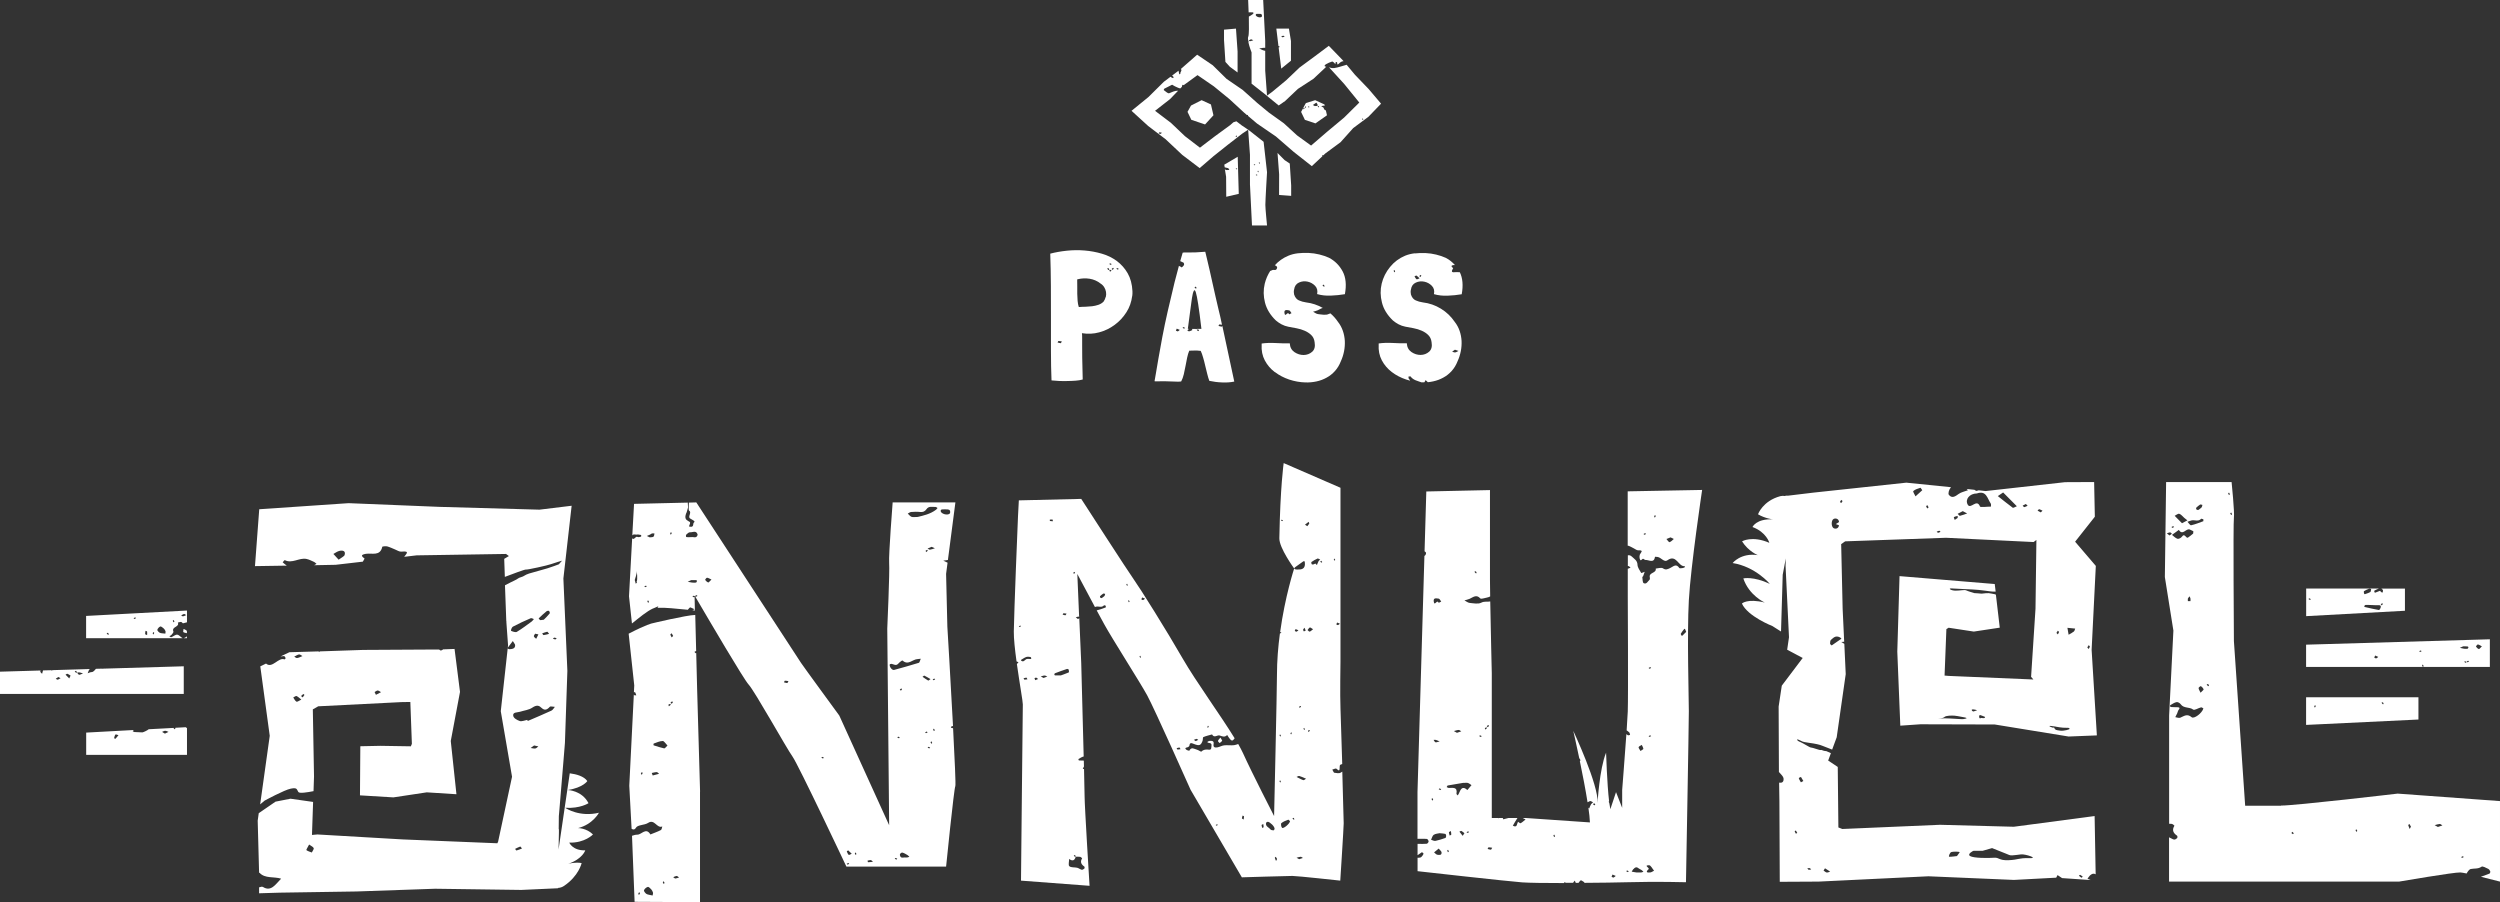 <?xml version="1.0" encoding="UTF-8"?>
<svg id="Calque_1" data-name="Calque 1" xmlns="http://www.w3.org/2000/svg" viewBox="0 0 357.39 128.97">
  <rect x="0" y="0" width="357.39" height="128.97" fill="#333333" stroke="none"/>
  <defs>
    <style>
      .cls-1 {
        fill: #fff;
        stroke-width: 0px;
      }
    </style>
  </defs>
  <g>
    <path class="cls-1" d="M202.25,36.21c-.51.06-.97.18-1.39.35-.84.35-1.56.89-2.14,1.6-.59.72-.99,1.52-1.2,2.39-.21.88-.2,1.78.04,2.71.23.93.76,1.78,1.56,2.55.24.21.52.39.81.55.3.16.62.27.97.34.37.07.76.14,1.18.22.42.08.81.2,1.17.36.36.16.67.36.93.62.26.26.42.59.47,1.01.11.61-.01,1.07-.35,1.37-.34.3-.75.45-1.21.46-.46,0-.9-.13-1.31-.41-.41-.28-.64-.7-.67-1.26-.6.02-1.26,0-2-.04-.74-.04-1.41-.02-2.02.07v.16c-.05.84.1,1.59.45,2.25.35.66.82,1.21,1.42,1.67.6.46,1.28.81,2.04,1.07.19.06.39.12.58.17-.01-.07-.05-.15-.16-.24-.07-.07-.05-.23-.08-.34.11,0,.28-.07.31-.02.39.54,1.01.63,1.56.84.03,0,.05,0,.08,0,.12,0,.23,0,.34-.01.05-.08.11-.19.17-.31.12.12.23.21.32.3.26-.03.51-.06.76-.12.52-.11,1-.29,1.45-.54.45-.24.85-.56,1.2-.95.35-.39.63-.85.84-1.39.21-.45.36-.93.46-1.43.1-.5.13-.99.11-1.48-.03-.49-.12-.97-.28-1.43-.16-.46-.39-.9-.71-1.3-.51-.75-1.16-1.38-1.96-1.87s-1.66-.79-2.59-.9c-.37-.05-.71-.15-1.02-.29-.32-.14-.54-.42-.68-.84-.02-.12-.03-.24-.04-.35,0-.11,0-.23.04-.35.07-.49.3-.82.7-1,.39-.18.8-.22,1.22-.13.42.09.78.29,1.08.6.3.32.39.71.29,1.18.61.18,1.27.25,1.97.22.7-.03,1.36-.09,1.97-.2h.03c.23-1.26.14-2.31-.27-3.15-.22,0-.47-.04-.68-.01-.71.09-.41-.28-.27-.57-.25-.22-.41-.39.1-.45.05,0,.1,0,.15,0-.37-.41-.79-.76-1.29-1.02-.42-.19-.88-.35-1.38-.47-.5-.12-1.01-.2-1.53-.22-.52-.03-1.03,0-1.54.05M199.34,38.93c-.04-.07-.08-.15-.12-.22.04-.04.08-.08.12-.12.04.08.09.15.1.23,0,.03-.07.08-.1.11M207.99,49.99c.22.08.37.13.51.18-.16.07-.3.19-.47.21-.14.02-.3-.07-.44-.1.14-.1.27-.2.4-.29M202.51,39.93c-.13-.09-.2-.28-.3-.43.1-.04.23-.13.29-.1.15.09.27.23.43.39-.16.06-.35.18-.42.13M203.04,39.61c-.05-.05-.1-.1-.15-.15.07-.05.13-.11.2-.16.04.04.11.09.1.11-.04.07-.1.14-.15.2"/>
    <path class="cls-1" d="M161.86,42.33c.02-.11.03-.22.03-.33v-.38c-.05-1-.28-1.85-.68-2.55-.4-.7-.92-1.28-1.54-1.75-.62-.46-1.34-.82-2.14-1.05-.81-.24-1.64-.39-2.48-.46-.85-.07-1.7-.06-2.55.03-.85.09-1.64.23-2.36.42.05,1.46.08,2.98.09,4.58,0,1.59.01,3.18.01,4.76v4.61c0,1.5.03,2.89.08,4.17.3.03.65.06,1.05.08.4.02.81.02,1.22.01.41,0,.81-.03,1.18-.05.38-.03.69-.08.93-.15.02,0,.03,0,.04-.01,0,0,.02-.01.04-.01v-.03c-.03-1.28-.06-2.3-.07-3.05,0-.75-.01-1.35-.01-1.8v-1.02c0-.24,0-.48-.03-.72.84.14,1.67.1,2.47-.12.81-.22,1.54-.57,2.21-1.07.67-.49,1.22-1.09,1.67-1.79.45-.7.72-1.47.83-2.32M151.63,49.06c-.15,0-.3-.07-.44-.1.04-.07.08-.21.13-.21.15,0,.3.03.48.06-.08.12-.13.26-.17.26M158.69,37.64c.08.02.15.07.23.11-.04.04-.08.07-.12.12-.07-.04-.14-.08-.22-.12.04-.04.08-.11.11-.11M158.06,42.46c-.06.25-.16.46-.3.66-.21.21-.46.36-.75.46-.29.1-.59.16-.89.2-.31.03-.62.06-.93.07-.32,0-.61.02-.89.04h-.08c-.09-.26-.14-.55-.17-.88s-.04-.66-.05-1.01c0-.35,0-.7,0-1.05,0-.35,0-.68-.01-1,.02-.02.04-.03.08-.03.56-.14,1.13-.16,1.71-.07.58.1,1.09.32,1.53.67.23.14.41.32.54.53s.22.44.26.68c.04.24.03.49-.03.74M158.69,38.87c-.04-.09-.08-.19-.11-.28h-.15c-.05-.07-.1-.13-.16-.2.07-.02.19-.08.21-.06.05.07.07.17.1.26h.34c-.08.09-.15.19-.23.28M159.07,38.59c-.05-.05-.1-.1-.15-.15.07-.05.13-.11.2-.16.04.04.11.09.1.11-.04.07-.1.14-.15.2M159.81,38.55c-.07-.04-.14-.08-.22-.12.04-.04.08-.11.11-.11.08.02.15.07.23.11l-.12.12"/>
    <path class="cls-1" d="M182.26,53.19c.6.46,1.28.81,2.04,1.07.76.25,1.53.39,2.3.41.54.02,1.07-.03,1.59-.14.52-.11,1-.29,1.45-.54.45-.24.85-.56,1.2-.95.35-.39.63-.85.84-1.39.21-.45.36-.93.46-1.43.1-.5.13-1,.11-1.49-.03-.49-.12-.97-.28-1.43-.16-.46-.39-.9-.71-1.3-.3-.45-.66-.85-1.07-1.2-.08.02-.15.04-.23.08-.41.22-1.04.08-1.56.02-.24-.03-.46-.22-.69-.34.23-.07.47-.11.68-.21.24-.11.47-.27.71-.33-.74-.42-1.54-.69-2.39-.79-.37-.05-.71-.15-1.03-.29-.31-.14-.54-.42-.68-.84-.02-.12-.03-.24-.04-.35,0-.11,0-.23.04-.36.07-.49.3-.82.7-1,.39-.18.8-.22,1.22-.13.42.09.78.29,1.08.6.3.32.39.71.29,1.18.61.18,1.27.25,1.97.22.7-.03,1.36-.09,1.97-.2h.03c.24-1.31.14-2.4-.32-3.26-.46-.86-1.11-1.51-1.95-1.95-.42-.19-.88-.35-1.38-.47-.5-.12-1.01-.2-1.53-.22-.52-.03-1.03,0-1.54.05-.51.06-.97.18-1.39.36-.74.31-1.37.76-1.91,1.35,0,0,.02,0,.03,0,.12.06.28.17.3.27.02.12-.07.33-.18.38-.13.07-.33-.02-.48.03-.11.04-.22.09-.33.14-.36.56-.62,1.17-.78,1.82-.21.88-.2,1.78.04,2.71.24.93.76,1.78,1.56,2.55.24.21.52.39.81.55.3.16.62.27.97.34.37.07.76.14,1.18.22.42.08.81.2,1.17.36.36.16.67.36.93.62.26.25.42.59.47,1.01.11.61-.01,1.07-.35,1.37-.34.3-.75.45-1.21.46-.47,0-.9-.13-1.32-.41-.41-.28-.64-.7-.67-1.26-.6.02-1.26,0-2-.04-.74-.04-1.41-.02-2.02.07v.16c-.05.84.1,1.59.45,2.25.35.66.82,1.21,1.42,1.67M189.26,40.7c.05.07.07.17.1.26h-.15c-.05-.07-.1-.13-.16-.2.07-.02.19-.08.21-.06M184.29,44.93c-.24-.54-.56.56-.67-.19-.08-.55.39-.41.67-.37.13.01.22.26.34.4-.11.05-.21.11-.34.17"/>
    <path class="cls-1" d="M174.63,46.69c-.15,0-.29-.07-.44-.1.04-.07.08-.21.13-.21.12,0,.24.02.37.04l-.24-1.12c-.07-.3-.17-.7-.29-1.21-.12-.51-.25-1.07-.39-1.68-.14-.61-.29-1.25-.43-1.92-.15-.66-.29-1.29-.42-1.88s-.25-1.11-.37-1.58c-.12-.46-.2-.81-.25-1.04-.58.05-1.05.08-1.41.09-.36,0-.65.01-.88.01h-.55c-.14,0-.27,0-.39.03-.12.4-.23.81-.35,1.21.15.07.3.14.46.21.07.03.12.26.08.34-.07.14-.31.36-.33.35-.13-.1-.26-.17-.4-.22-.22.78-.42,1.56-.62,2.35-.35,1.42-.67,2.79-.97,4.1s-.56,2.56-.78,3.72c-.22,1.17-.41,2.2-.56,3.09-.16.9-.28,1.62-.37,2.18-.09.56-.15.9-.18,1.03.02.02.03.03.05.03,1.19-.02,2.07,0,2.63.03.56.03.91.03,1.05,0,.02,0,.03,0,.04-.01,0,0,.02-.01.04-.01.16-.3.28-.64.37-1.02.09-.39.17-.78.25-1.2.08-.41.16-.81.23-1.18.08-.38.18-.71.3-.99.19,0,.35,0,.46-.01.11,0,.22-.01.32-.01h.33c.12,0,.3.02.53.05.12.26.24.58.34.95.11.37.21.75.3,1.16.09.4.19.8.29,1.18.09.39.2.72.3,1h.03c.56.12,1.16.2,1.79.22.63.03,1.21-.01,1.74-.12v-.03l-1.7-7.93c-.04.07-.07.12-.09.12M168.38,47.37c-.08.02-.18-.07-.28-.1.05-.12.1-.24.12-.29.26.11.35.14.44.18-.1.08-.18.18-.29.21M169.28,46.99c-.07-.04-.14-.08-.22-.12.04-.04.08-.11.11-.11.08.02.15.07.23.11l-.12.12M170.91,40.96c.05.07.11.13.16.2-.04.04-.09.11-.11.1-.08-.04-.14-.1-.2-.15l.15-.15M171.3,47.34c-.08-.04-.14-.1-.2-.15l.15-.15c.05.07.11.13.16.19-.04.04-.09.11-.11.11M171.09,47.02s0,.02,0,.03h-.15s-.01-.02-.02-.03c-.05,0-.1,0-.15,0-.13,0-.24,0-.37,0,.02.04.04.1.06.16-.15.07-.3.16-.47.19-.07.02-.17-.1-.26-.15.09-.07.17-.14.26-.21-.06,0-.13,0-.18,0,.12-.9.23-1.73.33-2.5.1-.77.18-1.41.26-1.92.08-.51.17-.85.26-1.01.1-.17.19-.1.29.2.1.3.21.87.34,1.71.13.84.29,2.02.46,3.52-.23,0-.46,0-.69,0"/>
  </g>
  <g>
    <g>
      <path class="cls-1" d="M345.73,99.68h-16.06v3.95l16.06-.77v-3.18ZM330.94,101.15s-.12-.09-.11-.12c.02-.08.07-.15.11-.23.04.04.08.08.12.13-.04.07-.08.15-.12.22ZM340.61,100.66c-.05-.07-.11-.14-.16-.21.07-.02.19-.07.21-.05.05.07.07.17.1.26-.05,0-.1,0-.15,0Z"/>
      <path class="cls-1" d="M343.78,84.14h-3.36c.12.07.24.19.24.26-.02.58-.25.22-.43.06-.22.09-.43.18-.66.26-.04.01-.13-.03-.13-.06-.02-.07-.04-.21,0-.23.21-.11.42-.22.65-.3h-10.41v3.95l14.12-.77v-3.18ZM330.23,85.77c-.07-.04-.15-.09-.22-.13.04-.04.08-.11.11-.11.08.02.16.08.23.12-.04.04-.08.08-.12.12ZM337.95,84.51c.21-.14.44-.24.68-.33.1-.04.23,0,.34.02-.04.15-.03.38-.12.43-.24.15-.53.22-.8.32-.03-.03-.09-.07-.1-.12-.02-.11-.05-.29,0-.32ZM340.1,87.21c-.67-.12-1.35-.27-2.02-.43-.05-.01-.08-.08-.12-.12.07-.06.14-.18.21-.18.33-.01.67.01,1,.02.28,0,.56.04.83.02.29-.03.41.07.33.35-.04.13-.17.34-.24.33ZM340.49,86.55c-.05-.05-.1-.11-.15-.16.07-.05.13-.11.2-.16.04.04.11.1.11.11-.04.07-.1.14-.15.2Z"/>
      <path class="cls-1" d="M355.94,95.34v-3.95l-26.27.77v3.18h26.27ZM352.5,94.76c-.07-.04-.14-.08-.22-.13.04-.04.08-.11.11-.1.08.02.15.07.23.11-.04.04-.07.07-.12.12ZM354.21,92.13c.16,0,.32.13.59.27-.23.22-.37.41-.43.39-.16-.06-.31-.2-.41-.35-.02-.03.16-.3.24-.3ZM352.73,94.68s-.07-.07-.11-.11c.07-.04.15-.08.22-.12.05.05.08.09.12.13-.07.04-.15.09-.23.1ZM352.11,92.4c.33,0,.5,0,.66.02.04,0,.12.09.11.11-.03.08-.07.2-.13.21-.16.02-.33.02-.49,0-.21-.03-.41-.09-.61-.13.2-.09.4-.18.47-.21ZM339.69,94.12c-.08.02-.19-.07-.28-.11.05-.12.1-.24.13-.3.26.12.36.16.45.2-.1.07-.19.18-.3.21ZM345.95,93.2s-.07-.07-.11-.11c.08-.04.15-.09.23-.1.03,0,.07.07.11.11-.08.04-.15.09-.23.1ZM346.36,95.34c-.04-.08-.09-.15-.11-.23,0-.03.07-.07.11-.11.04.08.08.15.12.23-.05.04-.08.08-.12.12Z"/>
    </g>
    <g>
      <path class="cls-1" d="M26.24,89.92c-.01.15-.09.4-.03.44.1.08.24.1.51.16v-.32s-.08-.09-.11-.11c-.11-.08-.24-.12-.37-.18Z"/>
      <path class="cls-1" d="M26.27,99.2v-3.95l-11.57.34s-.12.03-.2,0l-.78.02c-.18.19-.35.46-.62.47-.19,0-.38.11-.57.17.1-.21.16-.5.31-.61l-5.31.16s-.09.05-.13.05c-.04,0-.09-.02-.14-.04l-1.11.03s0,0,0,0c-.08.28-.11.38-.13.48-.09-.09-.21-.17-.25-.28-.02-.05,0-.12.03-.19l-2.34.07s-.02.02-.03.02c0,0-.01-.01-.02-.02l-3.41.1v3.18h26.27ZM8.25,97.16c-.08.02-.19-.08-.28-.13.13-.09.26-.17.36-.25.14.07.23.12.33.17-.14.07-.26.18-.41.21ZM9.89,96.98c-.17-.18-.35-.35-.52-.53.09-.05.2-.15.27-.13.16.06.31.18.45.26-.1.21-.15.3-.19.4ZM11.29,96.45c-.11-.02-.19-.2-.28-.3-.05,0-.1.01-.15.02-.06-.06-.12-.12-.18-.19.07-.03.18-.1.2-.08.06.07.09.16.14.25.11-.01.22-.04.32-.03.13.01.25.07.53.15-.29.11-.44.21-.57.19Z"/>
      <path class="cls-1" d="M26.55,103.96l-1.47.08s.01.04.01.06c0,.05-.13.1-.2.16-.03-.07-.05-.13-.07-.2l-3.56.19c-.15.15-.79.45-.91.45-.37-.01-.74-.02-1.11-.05-.1,0-.19-.08-.28-.13.06-.05.11-.12.17-.16l-6.81.37v3.18h14.41v-3.82c-.06-.04-.12-.08-.17-.12ZM16.5,105.62s-.19-.07-.19-.09c.05-.18.08-.39.2-.53.04-.05.28.06.43.1-.14.17-.28.33-.44.52ZM23.58,104.88c-.13-.08-.27-.16-.41-.25.15-.06.29-.16.44-.16.16,0,.32.1.48.16-.14.07-.28.14-.5.24Z"/>
      <path class="cls-1" d="M26.72,90.97c-.17.15-.34.24-.47.26h.47v-.26Z"/>
      <path class="cls-1" d="M12.31,88.05v3.18h13.8c-.28-.14-.5-.47-.77-.5-.27-.03-.55.25-.85.36-.07.03-.19-.08-.28-.13.11-.07.23-.12.31-.21.12-.14.32-.37.27-.47-.31-.72.91-.61.64-1.28.15-.03.3-.1.45-.09.09,0,.18.13.27.2,0,0,.26-.07.58-.15v-1.68l-14.41.77ZM15.42,90.73c-.06-.06-.12-.12-.18-.19.07-.03.18-.1.2-.08.06.07.09.16.13.25-.05,0-.1.01-.15.02ZM19.22,88.49s-.08-.06-.12-.1c.07-.05.14-.11.22-.13.03,0,.08.06.12.1-.07.05-.14.11-.22.13ZM20.75,90.64c0-.15.03-.31.05-.46.08.03.22.06.23.11.03.15,0,.31,0,.5-.13-.06-.28-.1-.28-.14ZM21.95,90.69s-.12-.07-.12-.1c0-.08.05-.16.08-.24.04.03.08.07.14.11-.03.08-.06.16-.09.24ZM23.64,90.58c-.38-.05-.61-.03-.79-.12-.16-.08-.38-.32-.36-.42.05-.19.24-.4.42-.48.11-.04.33.14.47.26.12.1.21.24.27.39.04.09,0,.22-.01.37ZM24.83,88.97c-.05-.07-.11-.14-.13-.22,0-.03.06-.08.09-.13.05.07.1.14.15.21-.04.05-.07.09-.11.14ZM25.9,87.98c.13-.07.26-.17.4-.21.08-.02.18.08.32.16-.17.07-.31.16-.45.18-.08.01-.18-.08-.27-.13Z"/>
    </g>
  </g>
  <g>
    <path class="cls-1" d="M100.08,113.16l-.42-14.62-.13-5.18s-.04.02-.06.02c-.05.01-.13-.12-.2-.19.08-.04.16-.09.25-.13l-.13-5.15c-1.25.02-6.16,1.2-6.16,1.2,0,0-.76.13-3.36,1.48l.8,7.4-.05.99c.08-.03.14-.05.16-.03.09.12.12.3.18.45-.09,0-.18,0-.26,0-.03-.04-.06-.08-.09-.11l-.65,13.03.33,6.16c.21.13.42.18.63-.16.24-.42,1.21-.34,1.73-.68.93-.62,1.24.83,2.03.51-.06.18-.08.45-.2.51-.48.25-1,.42-1.5.63-.63-1.06-1.25.03-1.87.03-.25,0-.5.07-.76.16l.37,9.44,9.35.05v-15.81ZM91.75,110.76s-.09-.09-.14-.14c.05-.08.09-.17.14-.25.04.04.13.1.12.13-.02.09-.08.18-.12.26ZM91.36,127.93s-.13-.1-.12-.13c.02-.09.08-.18.12-.26.04.04.09.09.14.14-.05.08-.09.17-.14.25ZM93.3,128.02c-.42-.1-.69-.11-.89-.23-.17-.11-.39-.4-.35-.52.08-.21.33-.42.54-.48.13-.04.36.2.5.35.12.13.2.3.25.47.03.11-.03.24-.06.42ZM93.31,110.86c-.03-.07-.08-.21-.14-.36.24-.04.47-.12.71-.12.12,0,.23.16.34.24-.23.06-.46.12-.91.24ZM94.87,126.37c-.04-.09-.1-.17-.12-.26,0-.03.08-.08.12-.13.05.08.09.17.14.25-.05.05-.1.1-.14.14ZM94.96,106.99c-.51-.11-1.02-.28-1.52-.44-.03,0-.03-.24,0-.25.43-.15.86-.36,1.3-.37.2,0,.42.39.68.65-.22.2-.36.42-.45.4ZM95.62,100.97c-.02-.08-.09-.22-.06-.24.08-.06.19-.08.3-.12,0,.06,0,.12,0,.17-.08.06-.15.12-.23.18ZM96.02,100.61c-.06-.06-.12-.12-.17-.17.08-.06.15-.12.23-.18.05.05.13.11.12.12-.05.08-.11.16-.17.23ZM96.02,91.12c-.07-.13-.15-.26-.19-.4-.01-.05.12-.13.19-.19.07.13.14.26.21.38-.08.08-.15.14-.21.21ZM96.54,125.58c-.1,0-.2-.12-.3-.18.16-.07.32-.16.49-.18.09,0,.2.12.35.22-.21.06-.37.14-.54.15Z"/>
    <path class="cls-1" d="M278.82,84.11c.22,0,1.4.06,1.9.1s1.71.03,3.14.24c1.07.16,1.12.12,1.43.12l-.13-1.08-13.61-1.13-.32,10.79.43,10.59,2.88-.2,10.62.03,10.56,1.72,4.04-.16-.75-12.24.6-11.99-2.96-3.46,2.82-3.57-.1-4.96-4.16.02-11.36,1.27-.99-.11c-.09.03-.18.06-.27.08-.09.02-.21-.06-.33-.15l-1.11-.12c.06.06.12.12.19.18-.49.19-.99.28-1.33.53-.48.35-.95.69-1.4.14-.16-.19.02-.76.24-1.02.02-.02.04-.05.06-.08l-6.39-.65-13.24,1.42-3.66.44h0s-.34,0-.34,0c-.03.02-.05.03-.09.05h0c-.23-.04-.45-.04-.68.02-2.52.68-3.19,2.59-3.19,2.59,1.02.61,2.13.73,2.13.73-2.37-.13-2.92,1.09-2.92,1.09,2,.74,2.41,2.26,2.41,2.26-2.48-1.07-3.9-.21-3.9-.21.92,1.45,2.25,1.97,2.25,1.97-2.43-.36-3.6,1.13-3.6,1.13,3.28.52,5.32,2.98,5.32,2.98-2.37-1.12-3.79-.78-3.79-.78.83,2.46,3.07,3.45,3.07,3.45-2.5-.62-3.27.14-3.27.14.83,1.85,4.36,3.22,4.36,3.22,0,0,.58.37,1.23.78l.18-6.02h0s.06-2.09.06-2.09l.44-2.34-.03,1.07.49,10.2-.26,1.78,2.22,1.18-2.99,3.96-.45,2.99.04,9.35c.34.37.63.66.66.9.06.57-.24.68-.63.63l.04,2.69.05,11.48,5.55-.03,15.7-.76,12.23.52,6.04-.32c.08-.15.15-.3.19-.37.35.23.52.34.65.43l4.09.28c-.15-.07-.31-.13-.46-.19.12-.16.22-.33.36-.47.24-.22.5-.34.81-.16l-.15-8.33-11.55,1.53-10.56-.28-13.96.6-.56-.22-.09-8.65-1.37-.91.39-1.06c-.31-.14-.65-.29-.65-.29,0,0-.3,0-.59-.13-.29-.13,0,.12-.85-.18-.85-.3-.68-.1-1.12-.36-.44-.26-1.11-.63-1.33-.7-.22-.07-.54-.46,0-.23.54.23.3.25,1.33.4,1.03.14,1.59.26,2.03.45.24.1.85.34,1.36.53l.65-1.76,1.29-9.03-.2-4.33c-.15-.09-.3-.18-.44-.26.14-.01.28-.03.42-.04l-.22-4.69-.21-9.26.57-.4,14.42-.51,12.52.61.4-.3-.13,9.83-.63,9.74.33.38-12.07-.51-.63-.05.26-6.64.32-.2,3.6.55,3.71-.56-.55-4.69c0-.08-.27-.11-.62-.18-.35-.07-.46-.08-.86-.05-.4.03-.56.08-.67.05-.11-.03-.83-.05-.94-.07-.11-.03-.92-.27-1.16-.39-.24-.12-.79.04-1.49.04-.7,0-1-.3-.79-.29ZM298.59,92.23c.06.07.18.15.17.2-.03.13-.11.23-.17.35-.06-.07-.12-.13-.2-.22.06-.11.13-.22.2-.33ZM297.38,125.07c.13.06.25.17.37.27-.06.04-.12.09-.2.14-.12-.09-.24-.19-.36-.29.06-.04.14-.14.18-.12ZM282.15,121.63c.09,0,1.27,0,1.27,0l1.36-.39s1.62.64,2,.8c.38.15.52.26.87.24.35-.02.71-.07,1.27-.14.56-.08,2.65.59,1.15.54-1.51-.05-1.48.23-2.92.29-1.45.06-1.31-.42-2.11-.35-.8.06-2.89.07-3.4-.24-.47-.28.42-.75.51-.76ZM278.94,121.81c.2-.09,1.3-.09,1.2.04-.06.07-.38.53-.38.53,0,0-.98.13-1.11.1s.09-.59.29-.67ZM260.9,124.13c.43.27.58.37.73.47-.16.05-.31.15-.49.13-.13-.01-.3-.18-.45-.28.09-.13.17-.27.21-.33ZM258.74,124.1s.12.13.18.2c-.12.02-.24.03-.36.05-.07-.08-.14-.15-.2-.22.12-.01.25-.04.38-.02ZM257.46,111.07c.11.2.23.39.34.58-.13.07-.24.13-.35.19-.11-.2-.25-.4-.3-.59-.02-.07.2-.12.31-.18ZM256.74,118.74c.07.11.13.23.19.34-.08.04-.14.07-.2.1-.06-.12-.14-.23-.17-.35,0-.04.11-.06.18-.1ZM262.04,74.26c.21-.24.83-.19.86.37-.15.1-.31.19-.46.29.15.05.3.11.45.17-.05.57-.67.58-.87.32-.22-.28-.22-.88.01-1.15ZM263.24,91.31c-.46.33-.92.65-1.39.96-.11-.1-.23-.18-.23-.22.02-.2-.01-.47.13-.58.33-.26.63-.7,1.31-.34.08.04.18.17.18.17ZM263.21,71.91c-.06-.05-.18-.12-.17-.15.03-.11.11-.2.18-.3.06.05.12.1.19.17-.06.09-.13.19-.2.29ZM273.83,70.95c-.11-.26-.4-.66-.31-.75.25-.24.66-.35,1.02-.47.03-.01.18.25.26.35-.34.3-.65.59-.97.88ZM275.52,72.7c-.06-.11-.14-.21-.17-.33,0-.04.11-.1.17-.16.07.11.13.21.19.32-.07.06-.14.12-.2.17ZM277.04,76.17s-.12-.1-.18-.16c.12-.05.24-.12.37-.14.05,0,.12.1.18.16-.12.05-.24.12-.37.14ZM279.44,74.32c-.04-.14-.16-.36-.12-.39.15-.1.36-.13.54-.18,0,.1,0,.19,0,.29-.14.1-.28.19-.42.29ZM280.19,73.74c-.08.02-.22-.19-.33-.29.26-.13.52-.27.73-.38.27.14.45.24.63.33-.35.12-.68.26-1.04.34ZM284.63,72.42c-.55,0-1.52.14-1.58-.01-.46-1.21-1.34.49-1.76-.28-.4-.74.26-1.58,1.32-1.59,1.36-.47,1.48.72,1.97,1.43.08.11.03.3.04.45ZM287.73,72.58c-.73-.53-1.42-1.11-2.13-1.66.17-.12.34-.23.76-.52.63.64,1.3,1.3,1.96,1.97-.2.08-.5.27-.59.21ZM289.38,72.5c-.06.01-.15-.14-.23-.22.16-.08.31-.16.46-.23.09.09.17.17.25.25-.16.07-.31.17-.48.2ZM296.66,89.86c-.06.14-.08.33-.19.42-.22.18-.49.31-.75.46-.06-.33-.11-.66-.17-.99l1.1.11ZM294.18,90.16c.06.07.18.15.17.19-.03.12-.11.23-.17.34-.06-.07-.12-.13-.2-.21.06-.11.13-.21.2-.32ZM293.88,103.88s.98.19,1.48.16c.5-.03.48.09.5.16.01.07-.81.33-1.36.25-.56-.08-.69-.09-.81-.35-.12-.26,0,0-.28-.09-.28-.09-1.01-.39.47-.14ZM291.51,72.79c.17.04.32.14.48.22-.08.07-.16.15-.25.24-.15-.08-.3-.17-.46-.25.08-.07.18-.22.23-.21ZM283.07,102.22s.57.19.67.25c.1.06-.02.25-.29.19-.28-.06-.21,0-.38.03-.18.04-.2-.49,0-.47ZM281.93,101.43c.16-.07.73.09.7.11-.03.02-.38.14-.5.17-.12.03-.38-.22-.2-.29ZM277.98,102.49c.24-.2,1.01-.21,1.43-.18.42.03.33.06,1.25.21s.26.24,0,.28c-.26.03-.66-.03-1.93-.09-1.27-.06-1.02.02-1.68.07,0,0,.68-.08.93-.28Z"/>
    <g>
      <path class="cls-1" d="M40.7,94.28c-.87-.42-1.77,1.37-2.67.58l-.82.4,1.35,9.93-1.37,9.8.63-.53s2.84-1.55,3.76-1.72c.92-.18.82.09,1.07.48.15.24,1.31.05,2.17-.12l.07-2.1-.17-9.59.77-.44,11.9-.6,1.27-.02.22,5.99-.15.35-4.33-.07-2.89.06-.05,7.02,4.78.29,4.77-.72,4.24.27-.81-7.61,1.32-7.02-.78-6.14-1.62.06c-.1.07-.2.13-.3.16-.08.02-.18-.04-.29-.14h-.38s-10.48.06-10.48.06l-6.2.21s-.07.07-.1.1c-.02-.03-.04-.06-.06-.1l-4.18.12-1.26.6c.16-.01.33-.04.5-.05.08,0,.17.18.23.3,0,.03-.16.2-.18.19ZM54,98.71c.17.02.31.15.47.24-.15.08-.3.16-.73.38-.04-.07-.11-.24-.19-.4.15-.08.33-.23.45-.22ZM43.52,99.35c-.07.12-.16.23-.25.35-.08-.07-.16-.13-.24-.2.11-.1.22-.19.33-.29.06.05.18.12.17.14ZM42.76,93.56c.13-.03.27.12.48.23-.29.11-.53.25-.77.28-.14.02-.27-.13-.41-.2.23-.11.45-.27.69-.32ZM42.39,99.5c.24.11.42.3.69.51-.27.12-.58.36-.69.3-.21-.11-.32-.39-.47-.6.16-.08.38-.25.47-.21Z"/>
      <path class="cls-1" d="M85.65,116.18c-2.78.67-4.73-.61-4.85-.7,2.14.13,3.33-.66,3.33-.66-.94-1.83-2.96-1.88-2.96-1.88,2.2-.35,2.79-1.28,2.79-1.28-.47-.69-1.57-.99-2.51-1.11l-1.46,9.93-.14.97.05-2.44v-.51s-.03.08-.03.08v.03s0-.04,0-.05v.02s.02-1.9.02-1.9l.08-.93.58-6.96.21-2.58.35-10.3-.57-13.21,1.18-10.4-4.6.56-14.27-.4-13.01-.53-12.78.87-.61,8.13,4.54-.07c-.12-.09-.25-.19-.38-.3-.06-.06-.13-.12-.2-.18.1-.11.27-.33.3-.31,1.03.55,2.08-.38,3.09-.17.4.08.76.28,1.12.44.13.06.22.18.33.27-.12.06-.24.13-.35.19l3.08-.06,3.89-.45c.07-.14.17-.3.25-.44-.4-.3-.66-.54.19-.68.85-.14,2.04.39,2.34-1.01.01-.04.49-.11.71-.05.39.11.75.29,1.12.44.3.12.61.34.91.31,1.3-.14.64.36.39.74l1.78-.21,12.78-.2.41.3-.67.4.09,2.58c1.07-.41,2.89-1.09,3.01-1.05.17.06,3.13-.6,3.58-.77.45-.17,1.59-.5,1.59-.5l-.46.52s-1.28.48-1.65.58c-.37.1-1.99.55-2.61.74-.61.19-.71.41-1.15.52-.44.11-.4.25-1.02.52-.25.11-.75.37-1.27.64l.19,5.19s.03.02.04.03c-.01.01-.02.03-.03.05l.24,3.32-.04.33c.21-.29.44-.58.72-.95.21.35.32.45.33.57.04.52-.41.58-.84.6-.07,0-.17-.07-.22-.12l-.99,8.98,1.61,9.37-1.99,9.28-.11.23-13.53-.55-12.19-.71-.78.07.16-4.72-3.23-.46-2.14.42-2.4,1.65-.15,1.07.2,7.45s.06,0,.07,0c.75.85,2.08.52,3.08.84-.77.76-1.42,1.93-2.59,1.19-.12-.07-.33-.03-.56.05v.85s2.96-.09,2.96-.09l10.98-.17,11.22-.39,12.32.17,5.27-.24v-.05c.28-.01.56-.1.82-.27,2.14-1.43,2.54-3.28,2.54-3.28-.93-.17-1.88.1-1.92.11,2.06-.7,2.44-1.93,2.44-1.93-1.8.06-2.29-1.1-2.29-1.1,2.24.06,3.39-1.17,3.39-1.17-.93-.92-2.13-.91-2.13-.91,2.13-.53,3-2.22,3-2.22ZM49.27,79.33c-.06.21-.45.37-.86.68-.31-.34-.53-.58-.75-.82.27-.15.54-.35.83-.43.49-.12.95-.02.78.56ZM44.57,121.87c-.27-.11-.56-.18-.77-.34-.05-.04.18-.39.39-.8.3.22.57.32.66.52.05.12-.17.41-.28.63ZM79.22,91.15c.13,0,.25.06.37.09-.06.06-.12.11-.2.18-.11-.04-.23-.07-.35-.11.06-.05.14-.16.18-.16ZM78.15,87.37c.07-.06.32-.07.35-.03.07.1.14.29.07.37-.28.35-.62.67-.83.88-.35.04-.48.08-.52.06-.09-.07-.23-.22-.21-.25.36-.36.74-.7,1.14-1.03ZM78.49,90.62c-.3.07-.55.15-.78.17-.08,0-.13-.16-.2-.25.24-.08.48-.18.72-.23.06,0,.14.16.26.3ZM76.5,90.59c.19.04.39.09.47.1-.18.37-.25.49-.32.63-.11-.11-.29-.21-.33-.35-.03-.1.12-.26.18-.38ZM73.06,90.17c-.06-.03.09-.49.25-.58.83-.44,1.69-.84,2.56-1.21.11-.05.29.07.45.12-.1.11-.18.25-.3.34-.7.51-1.39,1.04-2.14,1.49-.17.1-.59-.04-.83-.15ZM73.84,121.58c-.07.02-.13-.15-.2-.23.24-.11.48-.25.72-.33.06-.02.14.14.26.28-.3.11-.54.23-.78.28ZM76.54,107c-.23.03-.45-.04-.68-.07.14-.1.28-.2.49-.36.18.04.4.09.61.13-.14.11-.29.28-.42.3ZM78.85,101.58c-1.13.52-2.27,1-3.41,1.49-.02-.05-.04-.11-.06-.16-.36.07-.82.26-1.07.17-.4-.14-.87-.4-.94-.74-.11-.56.58-.47.97-.59.59-.19,1.29-.26,1.76-.59.68-.46,1.01-.26,1.32.04.41.38.74.33,1.2-.18.07-.07.46.02.7.03-.16.18-.28.44-.48.53Z"/>
    </g>
    <path class="cls-1" d="M93.39,86.98c1.57-.7,0,0,.96-.09.52-.05,2.36.11,3.98.28.1-.12.19-.24.31-.34.04-.03.19.07.65.26-.12.05-.21.1-.3.15.12.01.24.03.35.04l-.04-1.82v-.14s-.05.05-.08.08c-.08-.04-.15-.09-.23-.13.04-.04.09-.12.12-.11.07.02.13.05.2.09v-.1c2.13,3.64,7.02,11.97,7.71,12.71.88.95,5.43,9.13,6.27,10.29.84,1.17,7.71,15.74,7.71,15.74h14.25s1.13-11.2,1.32-11.51c.08-.12-.09-3.86-.32-8.27-.11-.02-.21-.05-.32-.08.05-.08.09-.22.14-.23.05,0,.11,0,.17.01-.34-6.47-.81-14.24-.81-14.24l-.18-7.53.21-1.6c-.21-.09-.41-.2-.61-.29.26-.04.5-.07.66-.1l1.07-8.23h-8.97s-.59,7.56-.5,8.66c.1,1.1-.27,9.39-.27,9.39l.27,28.1-7.13-15.68s-5.29-7.23-5.47-7.53-14.97-22.94-14.97-22.94l-1.06.03c0,.12-.01.27-.02.48-.04.91.09.57.18.81.09.24-.11.52-.11.74s.11.22.57.5c.1.06.15.1.17.13v.11c-.07.06-.16.14-.17.37-.02.5-.61.26-.61.26l.13-.35c.13-.35-.11-.28-.46-.57-.35-.28-.11-.91,0-1.09l.2-.7-.04-.69-7.68.18-.25,4.52c.15-.27.52-.06.79-.15.13.02.3.04.47.08.02,0,.02.22,0,.23-.16.04-.37.12-.5.05-.33-.17-.45.51-.78.2l-.45,8.28.42,3.89c1.04-.82,2.09-1.74,3.08-2.18ZM128.14,122.89c-.08-.04-.15-.09-.23-.13.04-.04.09-.12.12-.11.09.02.16.07.24.11-.04.04-.08.08-.13.13ZM128.51,105.54c-.09-.02-.16-.07-.24-.11.04-.04.08-.08.13-.13.08.04.15.09.23.13-.04.04-.09.12-.12.11ZM129.69,122.58c-.11.02-.23,0-.35,0-.18,0-.39.06-.52-.02-.11-.06-.2-.3-.17-.43.02-.11.25-.28.34-.25.26.07.5.21.73.35.11.06.18.17.28.25-.1.04-.2.09-.31.1ZM128.63,98.58c.07-.06.14-.11.21-.17.04.04.12.1.11.11-.04.08-.1.15-.16.22-.05-.05-.11-.11-.16-.16ZM132.6,78.76c-.07.06-.14.11-.21.17-.02-.08-.08-.2-.06-.22.08-.06.18-.08.27-.11,0,.05,0,.11,0,.16ZM132.6,78.42c.19-.08.38-.17.57-.25.19.08.34.15.48.21-.24.07-.47.17-.71.2-.1.01-.23-.1-.34-.16ZM133.03,97.08c-.16.1-.29.23-.34.21-.28-.16-.54-.35-.81-.54.09-.06.22-.19.27-.16.29.14.56.31.87.49ZM132.25,104.7c.08-.04.16-.09.23-.13.05.05.09.09.13.13-.08.04-.16.09-.24.11-.03,0-.08-.07-.12-.11ZM132.84,107c-.08-.04-.15-.09-.23-.13.04-.04.09-.12.12-.11.09.02.16.07.24.11-.04.04-.08.08-.13.13ZM133.15,106.33c-.04-.08-.09-.16-.13-.23.05-.05.09-.09.13-.13.04.08.09.16.11.24,0,.03-.07.08-.11.12ZM133.51,104.52c-.04-.08-.09-.16-.11-.24,0-.03.07-.08.11-.12.04.08.09.16.13.23-.05.05-.09.09-.13.13ZM133.46,97.25s-.09-.09-.13-.13c.08-.04.16-.09.24-.11.03,0,.08.07.12.11-.08.04-.16.09-.23.13ZM134.61,72.83c.23-.03.47-.01.83-.01.04.01.25.02.33.13.08.1.09.37.01.46-.31.32-1.25.06-1.31-.35-.01-.07.08-.22.14-.22ZM130.27,73.19c.42-.03.84-.05,1.25,0,.4.05.7-.07.92-.39.34-.51.85-.3,1.3-.33.09,0,.19.1.29.15-.07.08-.13.19-.22.25-.83.63-1.81.83-2.62,1.03-.42,0-.68.06-.89-.02-.2-.08-.35-.3-.53-.46.16-.08.32-.22.5-.23ZM127.2,94.96s.21-.08.29-.05c.69.23.68.22,1.15-.26.11-.11.36-.26.39-.22.81.74,1.43-.19,2.15-.21.11,0,.22-.02.45-.05-.13.29-.17.55-.27.58-1.17.36-2.35.7-3.54,1.02-.3.08-.72-.48-.62-.8ZM124.49,122.95c.06,0,.12.09.31.25-.33.03-.52.06-.72.06-.02,0-.04-.15-.06-.23.16-.03.31-.08.47-.08ZM122.31,121.86c.04.08.09.16.13.23-.05.05-.09.09-.13.13-.04-.08-.09-.16-.11-.24,0-.03.07-.08.11-.12ZM121.25,121.56c.18.17.34.33.51.49-.15.06-.38.21-.43.16-.14-.12-.2-.33-.28-.51,0-.02.14-.09.2-.13ZM121.27,123.36s.09.09.13.13c-.08.04-.16.09-.24.11-.03,0-.08-.07-.12-.11.08-.04.16-.09.23-.13ZM117.54,108.2c.09.02.16.07.24.11-.04.04-.08.08-.13.13-.08-.04-.15-.09-.23-.13.04-.04.09-.12.12-.11ZM112.2,97.31c.16,0,.32.03.52.06-.08.13-.14.28-.18.28-.16-.01-.32-.07-.47-.11.05-.08.09-.22.14-.23ZM98.97,83.29c-.22-.03-.44-.08-.66-.12.22-.1.43-.2.5-.24.36,0,.53,0,.71,0,.04,0,.13.09.12.12-.03.09-.08.22-.14.23-.17.03-.35.03-.53,0ZM101.07,82.59c.17,0,.34.13.64.26-.25.24-.4.44-.46.42-.17-.06-.33-.21-.44-.36-.03-.04.17-.32.26-.32ZM99.47,85.31s-.08-.07-.12-.11c.08-.04.16-.09.23-.13.05.05.09.09.13.13-.08.04-.16.09-.24.11ZM98.09,76.44c.16-.15.37-.36.55-.35.36.04.84-.31,1.07.26.02.05.02.12,0,.17-.18.49-.6.19-.9.27-.06.01-.12,0-.18,0-.18,0-.36.02-.53-.02-.03,0-.07-.28,0-.34ZM95.91,76.07s.08.08.13.13c-.04.08-.09.15-.13.23-.04-.04-.12-.09-.11-.12.02-.09.07-.16.11-.24ZM92.65,86.18c-.04-.08-.09-.16-.11-.24,0-.03.07-.08.11-.12.04.08.09.16.13.23-.05.05-.09.09-.13.13ZM92.92,76.43c.1-.05.18-.14.28-.17.11-.03.24,0,.36,0-.04.16-.03.37-.14.46-.11.09-.32.07-.54.1-.12-.06-.26-.13-.41-.2.15-.06.3-.12.44-.19ZM92.35,83.72s.08.07.12.11c-.08.04-.16.09-.24.11-.03,0-.08-.07-.12-.11.08-.04.16-.09.24-.11ZM91.04,81.66s.12,1.16,0,1.42.14.15,0,.23c-.14.09-.15.15-.15.15l-.15-.55s.35-1.02.29-1.25Z"/>
    <g>
      <path class="cls-1" d="M191.66,110.45c-.2.15-.61.06-.91.02-.09-.01-.15-.22-.29-.45.25-.07.47-.2.57-.14.26.18.48.53.48-.13,0-.14.01-.39.09-.42.09-.04.19-.08.28-.11-.11-3.56-.22-7.08-.25-7.95-.08-1.85,0-6.68,0-6.68v-24.86l-8.12-3.53s-.49,3.41-.62,10.75c-.03,1.38,2.12,4.32,2.12,4.32,0,0-1.31,3.97-2.01,9.12.03-.01.05-.03.08-.03.03,0,.07.06.1.1-.07.03-.13.08-.21.1-.25,1.87-.42,3.89-.42,5.92,0,2.12-.41,20.18-.41,20.18,0,0-3.16-6.15-4.46-9.02-.17-.37-.4-.8-.67-1.28-.2.07-.41.15-.61.17-.46.05-.94-.03-1.4.02-.33.04-.64.23-.96.29-.33.06-.64.02-.55-.46.09-.49-.22-.49-.65-.46-.04.03-.16.1-.27.16.08.05.17.13.25.13.53.02.35.42.34.68-.02.41-.37.26-.59.26-.32,0-.58.04-.83.3-.05.05-.4-.22-.63-.28-.37-.09-.8-.46-1.09.15,0,.02-.3-.05-.42-.14-.24-.19-.16-.29.12-.34.12-.02.29-.14.31-.23.06-.45.23-.43.61-.27.8.33,1.03.23,1.27-.42.07-.18.02-.51.12-.55.39-.17.83-.26,1.24-.38.31.58.77.04,1.08.15.41.14.73.3,1.08-.07.11.17.21.34.33.49.19.22.37.51.66.08.02-.04.05-.07.08-.1-2-3.27-5.53-8.11-7.41-11.37-2.34-4.07-6.11-10.08-6.93-11.22s-7.59-11.63-7.59-11.63l-8.92.21s-.09,1.57-.12,2.28c-.04.71-.56,13.74-.6,16.47-.01,1.01.16,2.61.39,4.27.08.01.18.09.28.14-.09.09-.16.16-.23.23.38,2.72.87,5.46.85,5.78-.03.54-.24,24.82-.26,25.19l9.8.74s-.71-11.39-.71-12.82c0-.37-.03-1.87-.08-3.87-.06-.01-.12-.03-.18-.04.06-.11.11-.22.17-.33,0-.27-.01-.55-.02-.84-.24,0-.47,0-.71-.02-.03,0-.08-.19-.06-.2.25-.14.49-.31.75-.37-.14-5.63-.35-13.35-.35-13.35l-.28-6.42c-.06.04-.11.08-.18.13-.13-.1-.22-.17-.32-.24.13-.04.25-.11.38-.12.03,0,.07.02.1.05l-.26-6.14s1.33,2.51,2.52,4.73c.05-.02.1-.04.14-.05.38-.1.82.19,1.16-.2.03-.03.18.05.25.07,0,.13.01.22,0,.23-.43.16-.86.32-1.3.43.42.79.81,1.51,1.1,2.02,1.12,2.04,5.09,8.25,6.11,10.11,1.02,1.86,6.21,13.51,6.21,13.51l7.33,12.52s6.52-.2,7.23-.2,6.84.67,6.84.67c0,0,.49-7.59.49-8.2,0-.3-.1-3.72-.2-7.38-.08.04-.16.09-.25.15ZM191.14,88.99c.24.1.32.14.41.17-.09.07-.17.17-.27.2-.07.02-.17-.06-.25-.1.05-.11.09-.22.12-.27ZM190.77,79.85c.04.07.08.14.11.2-.04.04-.08.08-.11.11-.03-.07-.08-.14-.1-.21,0-.03.06-.07.1-.1ZM183.31,74.5c-.07-.04-.13-.07-.2-.11.03-.03.08-.1.1-.1.07.02.14.06.21.1-.03.03-.07.07-.11.11ZM172.69,103.74s.07.07.11.11c-.04.07-.07.13-.11.2-.03-.03-.1-.08-.1-.1.02-.07.06-.14.1-.21ZM171.05,105.62c.07,0,.16.09.24.15-.12.06-.25.13-.35.18-.12-.08-.2-.13-.27-.18.13-.05.26-.13.39-.15ZM153.59,81.75s.1.09.1.1c-.04.07-.09.13-.14.19-.05-.05-.09-.09-.14-.14.06-.05.12-.1.18-.15ZM152.02,87.67c.14,0,.28.03.45.05-.07.11-.12.24-.15.24-.14,0-.27-.06-.41-.1.04-.07.08-.19.12-.2ZM145.65,89.53c.07-.03.14-.08.21-.1.03,0,.07.06.1.1-.07.03-.14.08-.21.1-.03,0-.07-.06-.1-.1ZM146.44,97.17s-.08-.13-.12-.2c.14-.04.27-.09.41-.1.04,0,.08.12.15.24-.17.02-.31.06-.45.05ZM147.32,94.21c-.2.01-.43-.06-.6.02-.24.11-.39.5-.75.2-.02-.02-.02-.09,0-.1.24-.14.48-.32.74-.41.18-.06.4-.03.6,0,.05,0,.09.12.13.19-.04.04-.08.11-.11.11ZM148,97.24s-.07-.16-.12-.27c.09-.04.18-.12.25-.1.1.03.18.13.27.2-.09.04-.17.07-.41.17ZM149.19,96.92c-.16-.08-.29-.15-.41-.21.18-.05.36-.14.55-.14.13,0,.26.09.39.14-.17.07-.35.14-.53.21ZM150.08,74.48s0-.19,0-.2c.14-.01.27-.02.41,0,.01,0,.01.13.02.24-.16-.01-.3-.02-.43-.04ZM151.64,96.55c-.51,0-.66,0-.81,0-.04,0-.11-.07-.11-.09.01-.08.04-.19.09-.21.57-.22,1.14-.43,1.72-.62.07-.02.23.05.25.1.04.13.05.37,0,.4-.48.2-.97.37-1.14.43ZM154.39,122.48c.12.02.31.21.31.22-.32.51-.14.87.31,1.18.05.03.06.24,0,.29-.1.09-.26.19-.37.17-.23-.06-.42-.23-.65-.29-.38-.09-.87,0-1.12-.22-.18-.15-.03-.68-.03-1.04.46.35.78.26.94-.31-.05,0-.09,0-.14,0-.05-.06-.1-.12-.14-.19.07-.02.17-.07.19-.05.05.07.07.16.09.24.21,0,.42-.03.62.01ZM157.88,85.21c-.13.13-.29.22-.4.3-.13-.05-.2-.06-.21-.09-.02-.07-.04-.17,0-.2.14-.13.28-.26.45-.36.06-.04.18.03.27.04-.04.11-.04.24-.11.31ZM161.12,83.75c-.04-.07-.08-.14-.11-.2.04-.04.08-.08.11-.11.03.07.08.14.1.21,0,.03-.06.07-.1.1ZM161.38,86.1c-.04-.07-.08-.14-.11-.2.04-.04.08-.08.11-.11.03.07.08.14.1.21,0,.03-.06.07-.1.1ZM163,94.05c-.03-.07-.08-.14-.1-.21,0-.03.06-.07.1-.1.04.07.08.14.11.2-.04.04-.08.08-.11.11ZM163.41,85.78c-.07.02-.17-.06-.25-.1.05-.11.09-.22.12-.27.24.1.32.14.41.17-.09.07-.17.17-.27.2ZM168.32,107.16s-.08-.13-.12-.2c.14-.04.27-.09.41-.1.04,0,.08.12.15.24-.17.02-.31.06-.45.05ZM173.89,118.04s-.07-.06-.1-.1c.07-.04.14-.07.2-.11.04.04.08.08.11.11-.07.03-.14.08-.21.1ZM185.18,81.06c.35-.25.71-.49,1.05-.75.28-.22.29-.03.31.18q.08.93-.84.92c-.15,0-.31.02-.46,0-.09-.01-.17-.09-.25-.13.06-.07.11-.16.18-.21ZM186.39,90.26c-.04-.09-.12-.18-.1-.25.03-.1.13-.18.2-.27.04.09.07.17.17.41-.05.02-.16.07-.27.12ZM186.54,104.26s-.06.07-.1.1c-.04-.07-.08-.14-.11-.2.04-.04.08-.08.11-.11.03.07.08.14.1.21ZM185.97,101.06c-.06.05-.12.1-.19.14-.02-.07-.07-.17-.05-.19.07-.05.16-.07.24-.09,0,.05,0,.09,0,.14ZM177.78,117.15c-.11-.07-.24-.12-.24-.15,0-.14.06-.27.1-.41.07.04.19.07.2.12,0,.14-.03.28-.05.45ZM180.45,118.36c-.04-.14-.09-.27-.1-.41,0-.04.12-.08.24-.15.02.17.06.31.05.45,0,.04-.13.08-.2.12ZM182.06,118.71c-.16-.02-.37-.04-.45-.15-.23-.3-.75-.42-.61-.95.02-.06.16-.09.24-.14.37.08.97.68.97,1.01,0,.08-.11.23-.15.22ZM182.41,123.07c-.06-.15-.13-.3-.17-.45,0-.03.09-.09.14-.14.07.11.13.23.19.32-.07.12-.11.2-.15.28ZM183.01,111.86c-.04-.07-.08-.14-.11-.2.04-.04.08-.08.11-.11.03.07.08.14.1.21,0,.03-.06.07-.1.1ZM183.01,105.3c-.03-.07-.08-.14-.1-.21,0-.03.06-.07.1-.1.04.07.08.14.11.2-.04.04-.08.08-.11.11ZM183.28,118.34c-.14-.13-.2-.59-.1-.67.28-.23.64-.36.99-.49.05-.02.18.16.25.22-.09.41-.97,1.11-1.14.94ZM184.57,104.99s-.1-.08-.1-.1c.02-.07.06-.14.1-.21.03.03.07.07.11.11-.04.07-.07.13-.11.2ZM184.9,117.16l-.14-.19c.07-.02.17-.07.19-.05.05.07.07.16.09.24-.05,0-.09,0-.14,0ZM185.09,90.2c.05-.11.09-.22.12-.27.24.1.32.14.41.17-.09.07-.17.17-.27.2-.07.02-.17-.06-.25-.1ZM185.73,122.83c-.14-.08-.26-.15-.38-.21.2-.05.39-.13.59-.14.1,0,.21.11.32.17-.17.06-.35.12-.54.18ZM186.35,111.53c-.13-.02-.26-.09-.39-.15-.21-.1-.41-.21-.61-.31.13-.05.28-.17.39-.14.31.09.6.23.97.39-.2.13-.29.22-.36.21ZM186.55,75.01l.52-.41c.03.09.12.2.09.25-.07.14-.19.26-.28.37-.17-.11-.25-.16-.33-.22ZM187.04,104.64c-.02-.07-.07-.17-.05-.19.07-.05.16-.07.24-.09,0,.05,0,.09,0,.14-.06.05-.12.1-.19.14ZM187.22,90.29c-.08.02-.2-.14-.3-.22.11-.13.19-.29.33-.37.06-.03.22.11.46.25-.22.17-.34.31-.48.34ZM188.48,80.27c-.09.16-.15.34-.22.51-.04-.04-.07-.07-.22-.22-.08.04-.2.11-.33.14-.06.02-.19-.02-.21-.07-.04-.09-.06-.26-.02-.29.27-.18.55-.36.86-.49.09-.04.26.09.39.14-.09.09-.2.16-.26.26ZM188.92,80.44c-.07-.04-.13-.09-.19-.14.05-.05.09-.09.14-.14.05.06.1.12.15.18-.04.04-.09.1-.1.1Z"/>
      <path class="cls-1" d="M174.34,106.23c.13-.11.29-.19.37-.33.03-.06-.11-.22-.25-.46-.17.22-.31.34-.34.48-.02.08.14.2.22.3Z"/>
    </g>
    <path class="cls-1" d="M223.6,126.2s.03-.07.04-.09c.09.04.16.07.22.09.34,0,.69,0,1.04,0,0,0,0,0,0,0,.03-.12.15-.21.23-.31.03.08.07.16.13.32.13,0,.27,0,.4,0,.1-.13.19-.28.32-.36.07-.04.25.13.54.29-.03.02-.06.04-.08.07,2.33-.01,4.62-.05,6.25-.09,4.26-.12,8.33,0,8.33,0,0,0,.41-22.56.41-24.44s-.27-10.98,0-15.86c.27-4.89,1.9-15.78,1.9-15.78l-10.64.2v7.77c.05,0,.1.01.14.02.26.09.5.25.75.37.2.1.41.28.6.27.94-.05.31.37.23.66-.05.17-.05.37,0,.54.13.46.28.07.45.01.09-.03.25.18.38.17.48-.03,1.2.54,1.36-.46,0,0,.24.01.37.03.5.08.94.81,1.39.48,1.3-.93,1.54.9,2.46.84.02,0,.05.08.07.12-.1.05-.2.13-.3.14-.18.02-.47.08-.52,0-.47-.73-.91-.16-1.34.02-.33.14-.59.31-.99.03-.23-.16-.68,0-1.04.03.12.69-1.01.52-.85,1.25.02.11.03.28-.03.34-.25.23-.45.71-.85.49-.17-.1-.14-.57-.19-.87,0-.03.1-.08.12-.13.08-.2.15-.41.22-.62-.17.06-.48.2-.49.18-.21-.38-.53-.78-.54-1.19-.02-.6-.45-.82-.77-1.13-.21-.21-.41-.26-.61-.21v1.53s.06-.01.08,0c.12.03.21.15.31.23-.09.04-.18.08-.4.16v3.99s.08,14.22,0,16.41c-.02.55-.08,1.54-.16,2.7.11.08.25.17.37.29.08.08.08.24.12.36-.11.02-.25.09-.32.04-.07-.04-.14-.1-.21-.15-.24,3.42-.6,7.98-.6,7.98v2.56l-.88-2.25-.81,2.44c-.05-.22-.1-.52-.15-.87-.04-.07-.07-.13-.09-.2,0-.02.02-.04.06-.07-.29-2.45-.43-6.94-.43-6.94-.95,2.31-1.22,7.2-1.22,7.2.2-2.51-3.47-10.32-3.47-10.32,0,0,.4,1.73.87,3.98.01-.01.03-.02.04-.03.04.1.13.23.1.29-.02.04-.04.06-.07.1.39,1.86.81,4.03,1.1,5.87.11-.06.22-.12.34-.17.11-.04.3.11.45.17-.1.1-.23.19-.3.3-.11.18-.17.39-.25.59-.03-.03-.06-.06-.12-.12.12.82.2,1.55.22,2.11l-9.15-.63h-.46c.13.07.27.14.41.21-.31.24-.49.43-.72.54-.07.03-.35-.22-.35-.21-.2.26-.08.91-.75.56.22-.37.42-.76.66-1.1h-1.29c-.18.05-.39.1-.74.19-.02-.04-.04-.11-.07-.19h-.56s-.03.03-.04.04c-.03-.01-.05-.03-.08-.04h-.89v-20.72s-.15-6.22-.22-10.24c-.41.09-.83-.06-1.29.18-.44.23-1.11.08-1.66.03-.26-.03-.5-.24-.74-.36.24-.07.5-.12.73-.22.51-.23.98-.68,1.53-.07.07.08.32.05.47,0,.3-.09.74-.13.95-.28-.02-1.13-.03-2.01-.03-2.4v-12.8l-9.1.2-.25,8.55c.1.06.2.15.21.23.02.13-.08.35-.19.41-.01,0-.03,0-.04.01l-.99,33.78v6.67s.06,0,.09,0c.41.03.83-.02,1.25.02.1,0,.25.24.25.36,0,.12-.17.32-.27.33-.35.03-.72.02-1.31.02v1.62s.07-.05.11-.08c.18-.12.36-.25.51-.35.14.09.22.12.22.15,0,.09-.02.19-.07.25-.11.14-.23.34-.38.36-.13.03-.26.03-.39.03v1.92s12.9,1.45,14.95,1.6c.94.07,3.32.1,6.02.1ZM235.07,76.45s-.08-.07-.12-.11c.08-.04.16-.09.23-.13.05.05.09.09.13.13-.08.04-.16.09-.24.11ZM236.58,73.99s-.12-.09-.11-.12c.02-.08.07-.16.11-.24.04.04.08.08.13.13-.04.08-.09.15-.13.23ZM238.68,77.51c-.11.03-.3-.29-.46-.46.2-.08.4-.15.6-.23.18.09.32.16.46.23-.2.16-.38.4-.61.45ZM240.29,90.58c.14-.24.31-.45.48-.67.01-.02.1-.01.11,0,.05.09.08.2.17.42-.15.15-.34.35-.54.54-.02.02-.11.01-.12,0-.05-.09-.14-.23-.11-.29ZM235.91,95.36s.09.09.13.13c-.08.04-.16.09-.24.11-.03,0-.08-.07-.12-.11.08-.04.16-.09.23-.13ZM235.92,105.12s.08.07.12.11c-.08.04-.16.09-.24.11-.03,0-.08-.07-.12-.11.08-.04.16-.09.24-.11ZM235.75,123.69c.24,0,.47.51.71.78-.18.09-.36.23-.54.25-.43.05-.74-.02-.24-.47.18-.18-.78-.56.07-.56ZM234.71,106.5c.08.18.19.36.22.55.01.06-.19.15-.41.31-.12-.24-.31-.44-.27-.55.06-.14.3-.22.46-.32ZM233.51,124.25c.2-.25.42-.38.73-.12.12.1.29.15.42.24.1.07.19.16.28.25-.1.04-.2.09-.31.1-.17.02-.35,0-.53,0-.06,0-.12,0-.18,0-.22-.03-.44-.07-.66-.11.08-.12.14-.26.23-.37ZM232.6,124.44c.09.02.16.07.24.11-.04.04-.08.08-.13.13-.08-.04-.15-.09-.23-.13.04-.04.09-.12.12-.11ZM230.51,125.02c.28.11.38.16.47.2-.1.08-.2.19-.31.23-.08.02-.2-.07-.29-.11.05-.13.11-.26.13-.31ZM227.89,114.81c.06.07.11.14.17.21-.04.04-.1.12-.11.11-.08-.04-.15-.1-.22-.16.05-.05.11-.11.16-.16ZM222.18,119.31c.04.08.09.16.13.23-.05.05-.09.09-.13.13-.04-.08-.09-.16-.11-.24,0-.03.07-.08.11-.12ZM210.99,81.67c.06.08.08.18.11.27-.05,0-.11,0-.16,0-.06-.07-.11-.14-.17-.21.08-.02.2-.08.22-.06ZM208.53,104.35c.12,0,.24.13.37.2-.2.07-.4.13-.62.21-.16-.09-.3-.17-.44-.25.23-.06.46-.15.69-.16ZM205.67,85.57c.13.02.24.28.36.43-.11.06-.23.11-.36.18-.25-.58-.6.6-.71-.2-.08-.59.42-.43.71-.4ZM205.28,105.78c.13.03.25.1.53.21-.32.07-.49.17-.61.12-.11-.04-.17-.22-.26-.34.11,0,.23-.02.34,0ZM206.03,112.82s-.08.08-.13.13c-.08-.04-.15-.09-.23-.13.04-.04.09-.12.12-.11.09.02.16.07.24.11ZM204.77,114.09c.04.08.09.16.11.24,0,.03-.07.08-.11.12-.04-.08-.09-.16-.13-.23.05-.05.09-.09.13-.13ZM205.47,122.19c-.17-.03-.31-.22-.46-.34.19-.15.37-.3.66-.54.19.24.39.38.41.53.04.48-.36.38-.61.35ZM206.63,119.79c-.47.16-.93.32-1.42.42-.19.04-.42-.1-.63-.16.12-.24.19-.58.38-.71.27-.17.63-.18.84-.23.37.04.6.04.82.1.06.02.12.19.12.29,0,.1-.05.27-.11.29ZM207,121.84c-.04-.08-.09-.16-.11-.24,0-.03.07-.08.11-.12.04.08.09.16.13.23-.05.05-.09.09-.13.13ZM207.24,119.45c-.04-.16-.1-.31-.11-.47,0-.04.14-.1.28-.18.03.2.07.36.06.51,0,.05-.15.09-.23.14ZM209.11,119.5c-.16-.2-.32-.4-.48-.61.1-.04.23-.13.29-.1.16.08.3.22.43.32-.13.2-.19.29-.25.38ZM209.77,119.07s-.08-.07-.12-.11c.08-.04.16-.09.24-.11.03,0,.08.07.12.11-.08.04-.16.09-.24.11ZM209.77,112.94c-.74-.68-.96-.08-1.21.48-.04.1-.11.19-.17.29-.06-.08-.2-.18-.18-.25.18-1.01-.53-.81-1.09-.82-.1,0-.2-.08-.31-.12.05-.08.09-.22.15-.23.78-.14,1.57-.27,2.18-.37.36,0,.55-.04.71.01.18.06.34.2.51.31-.2.24-.4.47-.6.71ZM212.75,103.64s.12.1.11.11c-.04.08-.1.15-.16.22-.05-.05-.11-.11-.16-.16.07-.06.14-.11.21-.17ZM211.69,105.36c-.08-.04-.15-.09-.23-.13.04-.04.09-.12.12-.11.09.02.16.07.24.11-.04.04-.08.08-.13.13ZM212.33,104.3c-.02-.08-.08-.2-.06-.22.08-.06.18-.08.27-.11,0,.05,0,.11,0,.16-.07.06-.14.11-.21.17ZM213.13,121.47c-.16-.01-.32-.07-.47-.11.05-.08.09-.22.14-.23.16,0,.32.03.52.06-.08.13-.14.28-.18.28Z"/>
    <path class="cls-1" d="M326.09,115.18h-5.13l-1.61-23.54s-.12-16.87,0-17.61c.12-.73-.33-5.12-.33-5.12h-9.36l-.18,13.58,1.22,7.66-.61,12.14v15.47c.13,0,.26,0,.39.02.14.03.38.25.37.26-.39.62-.17,1.06.38,1.43.06.04.07.29,0,.35-.12.11-.32.24-.45.2-.24-.06-.46-.23-.7-.32v6.33h32.88s7.92-1.36,8.77-1.31c.17.01.49.07.89.15.14-.25.35-.59.59-.64.51-.11,1.04.02,1.54-.33.17-.12.64.17.96.31.13.06.24.23.29.37.03.08-.05.28-.12.31-.4.16-.81.31-1.22.45,1.39.34,2.73.69,2.73.69v-11.51l-14.63-1.07s-14.53,1.71-16.67,1.71ZM313.98,72.57c.17-.16.34-.32.54-.44.08-.04.22.03.33.05-.04.13-.05.29-.14.38-.15.16-.35.27-.48.36-.16-.06-.25-.07-.26-.11-.02-.08-.04-.21,0-.25ZM314.68,74.15s.22.06.3.08c0,.16.02.27,0,.28-.58.21-1.15.45-1.75.58-.13.03-.35-.32-.52-.5.19-.06.37-.14.56-.19.46-.12,1,.23,1.41-.25ZM315.02,98.55c.02.07-.19.22-.44.48-.14-.31-.27-.49-.28-.67,0-.1.3-.3.34-.27.16.11.31.28.38.46ZM311.54,73.45c.26.08.46.36.69.56.15.13.32.25.47.38-.25.13-.51.27-.77.41-.36-.36-.71-.71-1.05-1.06.22-.11.48-.34.65-.29ZM310.68,75.22s.08.08.12.12c-.08.05-.16.09-.24.13-.05-.05-.09-.09-.14-.13.08-.04.17-.1.25-.12ZM309.76,76.25c.15-.05.31-.14.47-.14.08,0,.17.12.26.19-.1.08-.21.15-.34.25-.16-.12-.27-.21-.38-.3ZM310.49,76.47c.33-.24.66-.48.99-.72.55.9,1.05-.31,1.59-.04.18.09.36.17.48.23-.02.23,0,.32-.04.35-.23.19-.46.38-.71.55-.31.21-.46-.71-.88-.12-.12.18-.47.36-.64.3-.29-.09-.53-.36-.79-.56ZM313.15,85.94h-.38c0-.12-.03-.26,0-.37.05-.12.16-.22.25-.32.04.11.1.21.12.32.02.12,0,.25,0,.37ZM313.31,102.53c-.66-.56-1.09-.15-1.63.07-.19.08-.47-.04-.71-.08.09-.19.19-.37.28-.56.07-.16.09-.35.2-.48.28-.35.03-.37-.22-.38-.31-.01-.62,0-.94-.03-.03,0-.09-.23-.07-.24.3-.17.6-.39.93-.46.18-.04.48.14.6.31.44.62,1.24.35,1.78.76.19.14.74-.23,1.13-.32.1-.02.23.11.33.15-.17.66-1.34,1.55-1.68,1.26ZM315.63,98.07c-.06-.07-.12-.15-.18-.22.08-.02.21-.09.23-.06.06.08.08.19.11.29-.06,0-.11,0-.17,0ZM318.65,70.78c-.05-.08-.09-.16-.13-.24.05-.05.09-.09.13-.13.04.08.1.17.12.25,0,.03-.08.08-.12.12ZM318.96,73.63c-.05-.08-.09-.16-.14-.24.05-.05.09-.09.14-.13.04.08.1.17.12.25,0,.03-.08.08-.12.12ZM327.79,119.25c-.08-.04-.15-.11-.23-.17.06-.06.11-.11.17-.17.06.07.12.15.18.22-.04.04-.11.12-.12.12ZM336.86,118.92c-.04-.08-.1-.17-.12-.25,0-.03.08-.08.12-.12.05.08.09.16.13.24-.05.05-.09.09-.13.13ZM352.09,122.4s.08.08.12.12c-.08.04-.17.1-.25.12-.03,0-.08-.08-.12-.12.08-.04.17-.1.25-.12ZM348.77,117.79c.12,0,.26.13.39.21-.21.07-.42.14-.65.22-.17-.1-.31-.18-.46-.26.24-.06.48-.15.72-.17ZM344.43,117.78c.08.14.16.27.23.39-.08.15-.13.24-.18.34-.07-.18-.16-.36-.21-.55-.01-.04.11-.11.17-.17Z"/>
  </g>
  <g>
    <path class="cls-1" d="M183.61,14.54l1.93-1.83,2.23-1.45,1.83-1.72c-.42-.05-.2-.26-.04-.36.27-.17.57-.28.87-.38.07-.02.19.08.26.14.08.07.14.16.2.25.02-.11.03-.22.07-.32,0-.02.16,0,.18.03.06.11-.05.5.25.21.21-.2.39-.36.68-.36l-.18-.21-1.93-1.99-2.07,1.55-2.12,1.56-1.91,1.82-2.02,1.67-.74.54,1.7,1.39.78-.55Z"/>
    <polygon class="cls-1" points="175.82 9.55 176.92 10.36 176.92 7.37 176.69 4.09 174.98 4.24 174.98 5.72 175.18 8.85 175.82 9.55"/>
    <path class="cls-1" d="M179.02,1.75c.06,0,.13.06.2.1-.04.06-.08.13-.13.17-.18.15-.37.25-.56.35.03,1.27.03,2.62-.08,2.86-.07.14-.05.4,0,.7.02,0,.04-.02.06-.03,0,.04,0,.07,0,.11-.01.01-.03.02-.04.04.14.67.45,1.44.45,1.44v4.47l2.21,1.74-.26-3.6v-2.84s-.09,0-.13-.02c-.25-.06-.49-.2-.73-.31.25-.04.51-.09.54-.09.12,0,.23,0,.32-.01v-.97l-.29-5.86h-2.15s.04.8.07,1.77c.16-.03.35,0,.52-.01ZM178.72,5.89c-.07.01-.15-.07-.23-.1.12-.06.24-.12.36-.18.13.06.23.1.32.14-.15.05-.3.12-.46.14ZM179.6,1.99c.15-.02.3-.01.54-.01.03,0,.16.01.22.09.05.07.07.25.02.31-.19.22-.81.05-.87-.23,0-.05.04-.15.08-.15Z"/>
    <path class="cls-1" d="M178.69,26.37l.29,5.86h2.15s-.24-2.41-.24-2.93c0-.65.24-4.68.24-4.68l-.49-4.35-2.21-1.74.26,3.6v4.24ZM180.02,23.17c.03.05.06.1.09.16-.03.03-.05.06-.08.09-.03-.05-.07-.1-.08-.16,0-.02.04-.05.07-.08ZM179.85,24.4c.03.05.07.1.08.16,0,.02-.04.05-.07.08-.03-.05-.06-.1-.09-.16.03-.03.05-.06.08-.09ZM179.6,24.94c.06.01.11.05.16.07-.02.03-.05.06-.08.09-.05-.03-.1-.05-.16-.08.02-.03.05-.08.07-.08ZM179.36,23.47s.06.06.09.08c-.05.03-.1.07-.15.08-.02,0-.05-.05-.08-.07.05-.03.1-.06.15-.09Z"/>
    <path class="cls-1" d="M166.69,19.96l2.32,2.18,2.49,1.89,1.96-1.69,2.06-1.64,2.08-1.61.83-.55-.91-.61-.77-.59c-.14.05-.29.1-.43.14l-.45.4-2.22,1.62-2.11,1.61-2.14-1.64-2.02-1.92-2.26-1.71,2.14-1.67,1.16-1.2c-.45-.03-.86.19-1.29.36-.17.07-.51-.28-.76-.45-.01,0,.02-.17.07-.2.35-.19.72-.37,1.12-.57.23.13.49.3.77.4.13.05.29.13.42.12l.21-.22s.02-.1.02-.16c0-.05.12-.14.12-.14.04.04.07.05.11.07l1.98-1.44,2.33,1.6,2.25,1.84,2.07,1.91.42.36s.1-.02.17-.03c-.02.05-.03.09-.04.13l1.31,1.11,2.7,1.85,2.54,2.2,2.59,2.04,1.52-1.42s-.05-.04-.07-.07c.05-.03.1-.06.14-.09.02.02.03.03.05.04l.29-.27,2.18-1.61,1.81-2.02,2.17-1.61,1.81-1.88-1.77-2.09-1.96-2.04-1.19-1.43c-.6.15-1.17.39-1.78.47-.08,0-.15,0-.23,0-.1.02-.32-.05-.51-.11l2.17,2.38,2.16,2.66-2.17,2.15-2.41,2.01-2.31,1.99-2-1.45-1.9-1.74-2.14-1.53-1.67-1.38-2.08-1.86-2.29-1.57-1.98-1.95-2.23-1.51-2.28,2-.05.04c.25.23-.16.46-.06.69-.05.03-.11.05-.16.08-.04-.19-.08-.37-.1-.44,0-.04,0-.05,0-.09l-.93.7c.08.07.15.15.23.22-.03.05-.08.15-.09.15-.12-.05-.26-.09-.35-.18,0,0,0-.02,0-.03l-.97.73-2.2,2.18-2.42,1.97,2.38,2.17,2.54,1.93ZM176.76,19.37s.08.07.08.08c-.03.05-.06.1-.1.15-.04-.04-.07-.07-.11-.11.04-.04.09-.08.13-.12ZM165.72,18.92c.11,0,.21.02.35.03-.05.09-.08.19-.11.19-.11,0-.21-.04-.32-.07.03-.06.05-.15.08-.16ZM194.78,16.91s.08.09.12.14c-.02.03-.06.08-.07.08-.05-.03-.1-.07-.14-.1.03-.04.06-.07.1-.11Z"/>
    <path class="cls-1" d="M183.16,9.81l1.39-1.13v-2.82l-.29-1.77h-1.8l.3,2.48c.07.02.13.09.2.14-.04.02-.1.04-.17.08l.37,3.02ZM183.44,5.1c.05,0,.12.07.22.13-.12.04-.22.09-.32.1-.06,0-.12-.07-.18-.11.09-.04.19-.1.28-.12Z"/>
    <path class="cls-1" d="M186.53,17.13l1.52.51,1.65-1.16-.16-.69c-.08-.03-.16-.08-.22-.14-.07-.07-.07-.22-.14-.28-.08-.08-.2-.11-.31-.16.1-.04.19-.08.22-.09.11,0,.21-.02.29-.02l-.04-.17-1.33-.61-1.33.42-.38.69c.07,0,.15,0,.22,0l-.14.21c-.03-.06-.05-.12-.08-.19l-.3.55.55,1.15ZM188.46,15.13s.08.09.12.14c-.03.03-.06.08-.07.08-.05-.03-.1-.07-.15-.1.03-.04.06-.07.1-.11ZM188.18,14.67s.13.15.16.24c.11.36-.18.19-.37.26-.07-.04-.18-.1-.29-.16.17-.12.33-.24.51-.35ZM187.04,15.21c.06.01.11.05.16.07-.02.03-.05.06-.08.09-.05-.03-.1-.05-.15-.08.02-.03.05-.08.07-.08ZM186.51,15.32s.09-.08.13-.12c.03.03.08.07.08.08-.02.05-.06.1-.1.15-.04-.04-.07-.07-.11-.11Z"/>
    <polygon class="cls-1" points="183.63 22.88 182.63 21.87 182.86 24.93 182.85 27.87 184.58 28 184.58 26.51 184.38 23.38 183.63 22.88"/>
    <polygon class="cls-1" points="172.27 17.79 173.47 16.48 173.11 14.93 171.78 14.32 170.26 15.09 169.76 15.99 170.31 17.13 172.27 17.79"/>
    <path class="cls-1" d="M175.72,24.29c-.2,0-.35.05-.48,0-.05-.02-.1-.06-.14-.12l.18,1.1.02,2.86,1.79-.42-.15-5.3-1.92,1.13.06.38c.17.04.34.07.5.12.04.01.07.1.16.23ZM176.72,24.05c.05.03.1.05.16.08-.02.03-.05.08-.07.08-.06-.01-.11-.05-.16-.07.02-.03.05-.06.08-.09Z"/>
  </g>
</svg>